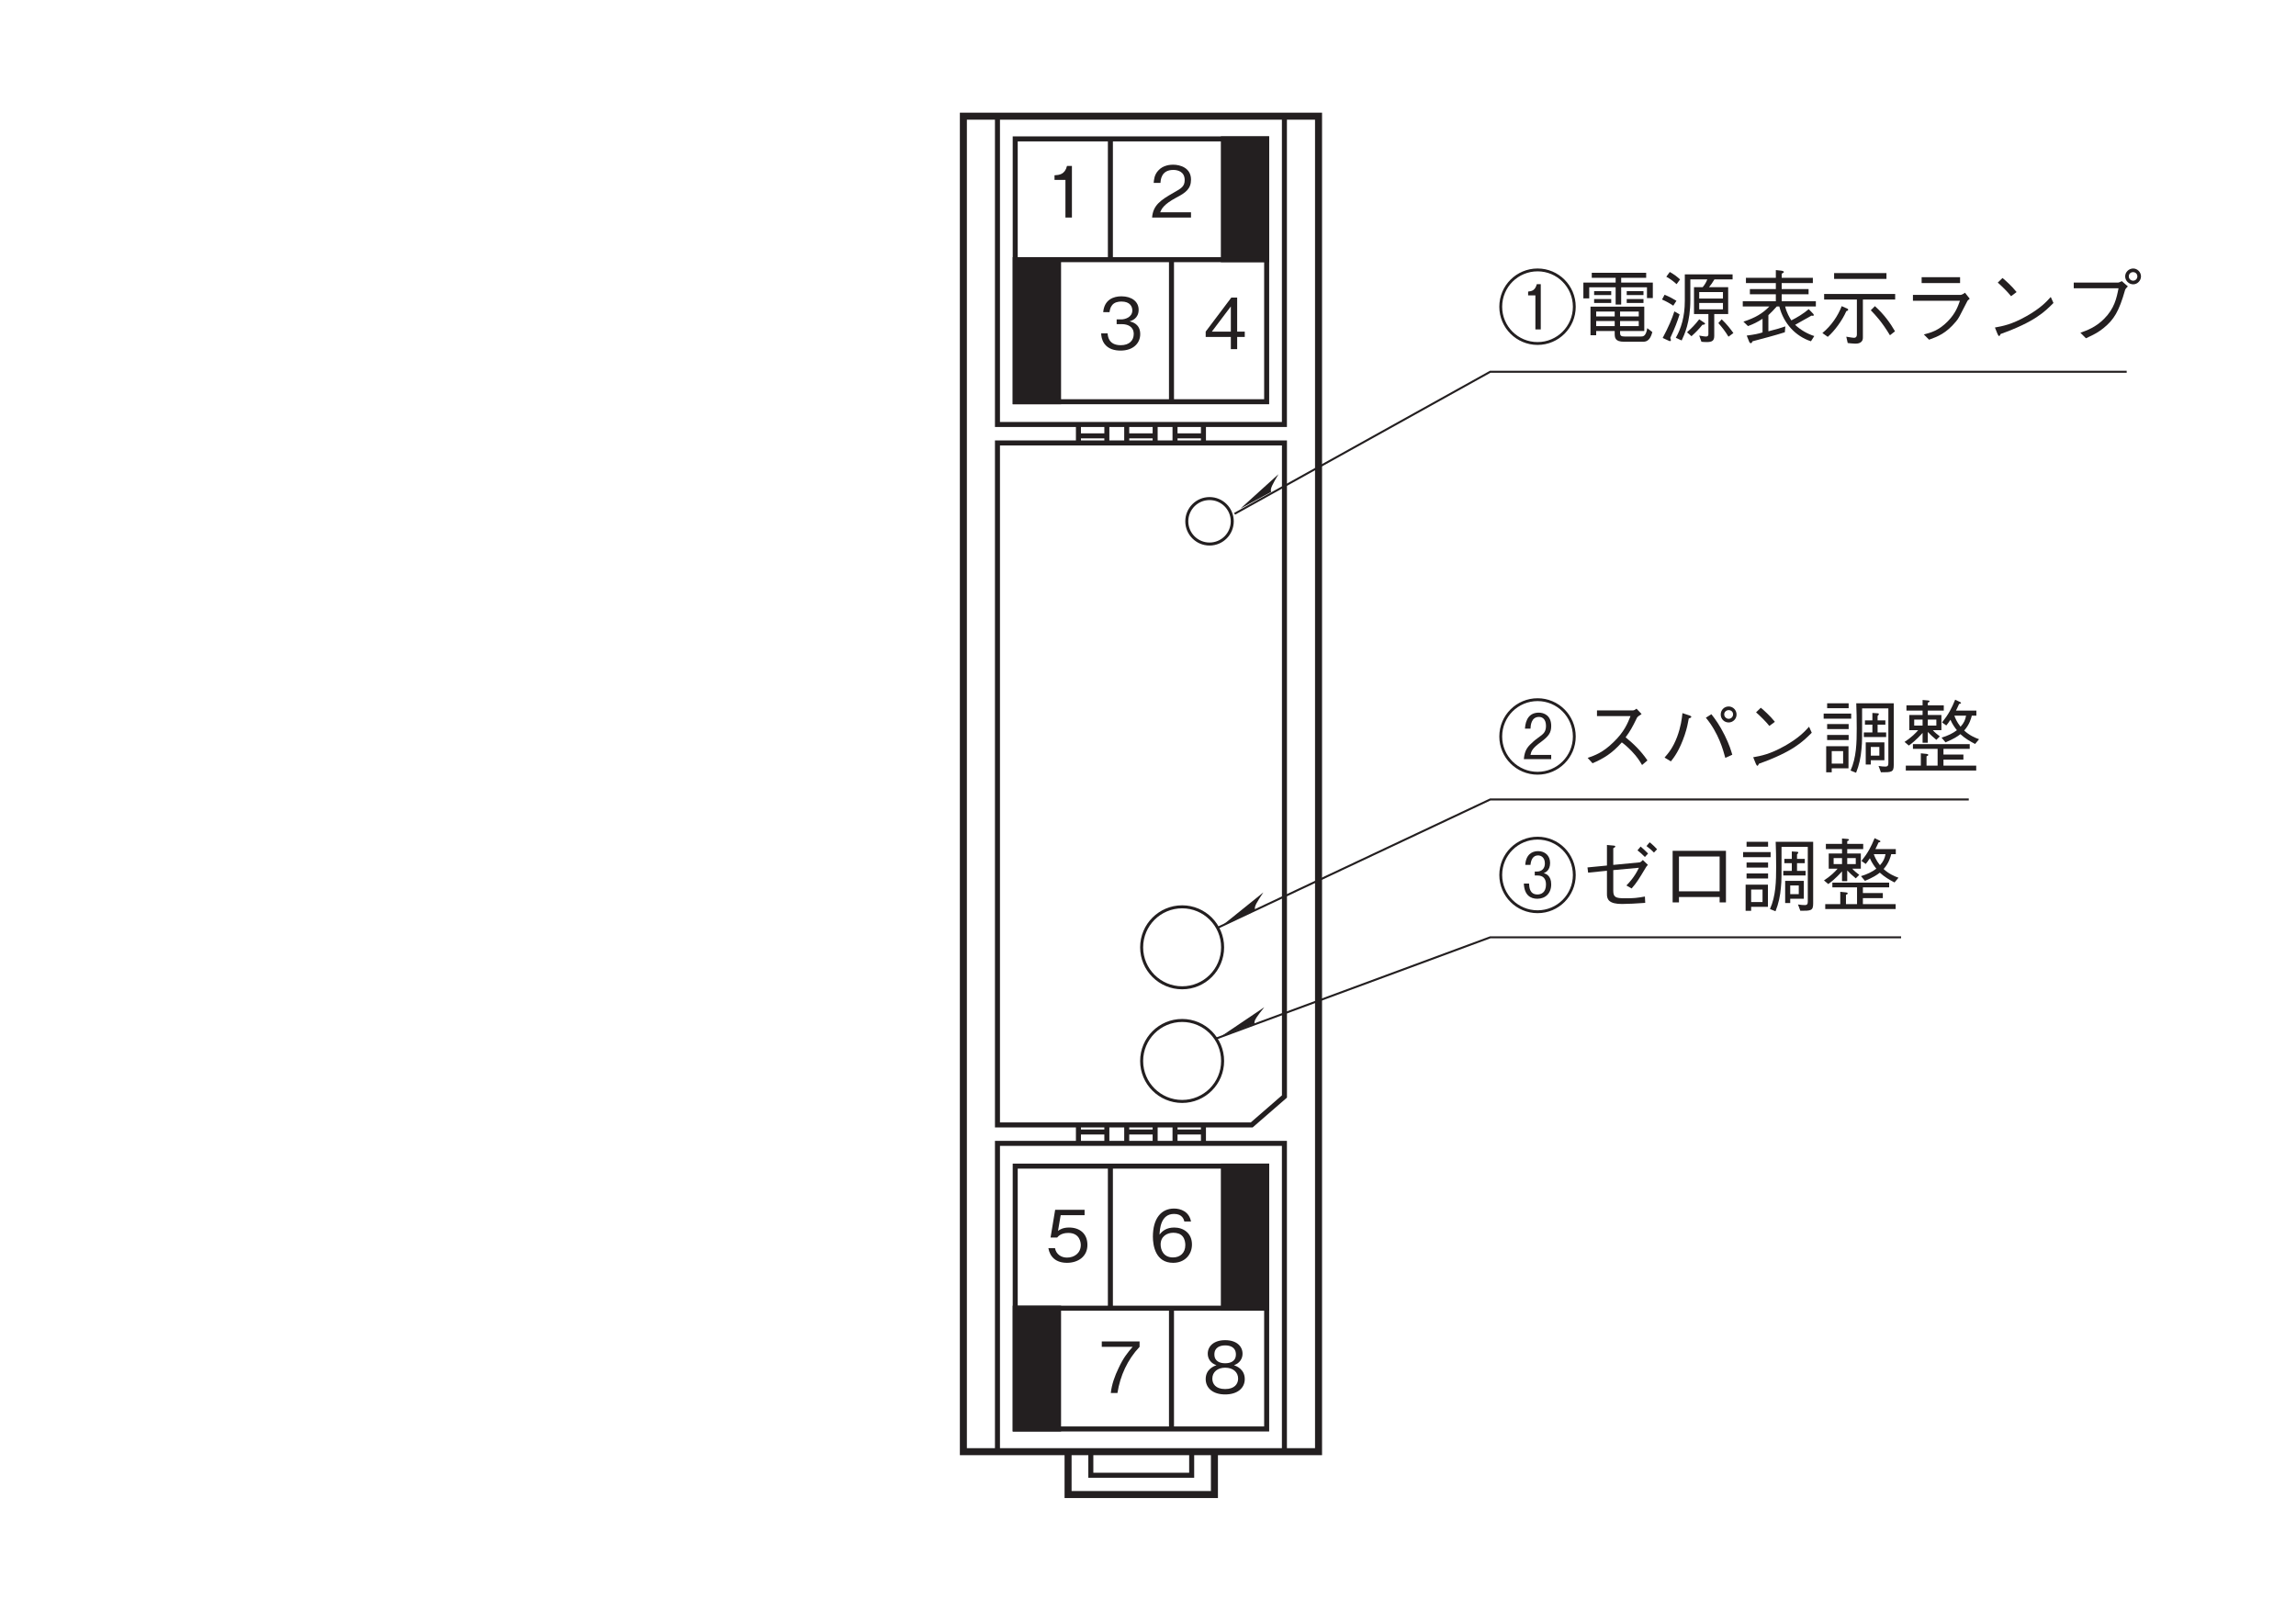 <?xml version="1.0" encoding="UTF-8"?>
<svg xmlns="http://www.w3.org/2000/svg" xmlns:xlink="http://www.w3.org/1999/xlink" width="226.77pt" height="160.15pt" viewBox="0 0 226.77 160.15" version="1.2">
<defs>
<g>
<symbol overflow="visible" id="glyph0-0">
<path style="stroke:none;" d="M 0.797 0.953 L 7.156 0.953 L 7.156 -7 L 0.797 -7 Z M 3.984 -3.344 L 1.453 -6.594 L 6.5 -6.594 Z M 4.234 -3.016 L 6.766 -6.281 L 6.766 0.234 Z M 1.453 0.562 L 3.984 -2.703 L 6.5 0.562 Z M 1.188 -6.281 L 3.719 -3.016 L 1.188 0.234 Z M 1.188 -6.281 "/>
</symbol>
<symbol overflow="visible" id="glyph0-1">
<path style="stroke:none;" d="M 7.75 -3.016 C 7.75 -5.125 6.047 -6.797 3.984 -6.797 C 1.906 -6.797 0.203 -5.125 0.203 -3.016 C 0.203 -0.938 1.891 0.75 3.984 0.75 C 6.062 0.75 7.75 -0.938 7.75 -3.016 Z M 7.469 -3.016 C 7.469 -1.094 5.906 0.469 3.984 0.469 C 2.047 0.469 0.484 -1.094 0.484 -3.016 C 0.484 -4.969 2.062 -6.516 3.984 -6.516 C 5.891 -6.516 7.469 -4.969 7.469 -3.016 Z M 5.328 -0.781 L 5.328 -1.203 L 3.281 -1.203 C 3.359 -1.562 3.438 -1.844 4.344 -2.5 C 5.078 -3.047 5.328 -3.391 5.328 -4.062 C 5.328 -5.125 4.578 -5.375 4.109 -5.375 C 3.203 -5.375 2.797 -4.75 2.734 -3.797 L 3.281 -3.797 C 3.297 -4.094 3.344 -4.953 4.125 -4.953 C 4.453 -4.953 4.812 -4.734 4.812 -4.062 C 4.812 -3.578 4.625 -3.359 4.406 -3.172 C 4.297 -3.078 3.719 -2.672 3.594 -2.547 C 3.031 -2.047 2.703 -1.719 2.625 -0.781 Z M 5.328 -0.781 "/>
</symbol>
<symbol overflow="visible" id="glyph0-2">
<path style="stroke:none;" d="M 5.797 -5.766 C 5.703 -5.688 5.562 -5.594 5.422 -5.594 L 1.891 -5.594 L 1.891 -5.031 L 5.203 -5.031 C 4.922 -4.328 4.578 -3.469 3.516 -2.453 C 2.469 -1.422 1.656 -1.141 0.969 -0.906 L 1.453 -0.375 C 2.531 -0.844 3.359 -1.328 4.344 -2.438 C 4.562 -2.281 4.875 -2.031 5.328 -1.562 C 5.891 -0.969 6.109 -0.594 6.344 -0.203 L 6.875 -0.656 C 6.219 -1.625 5.469 -2.328 4.719 -2.938 C 5.156 -3.531 5.375 -3.906 5.844 -4.875 C 5.938 -5 5.953 -5.016 6.297 -5.234 Z M 5.797 -5.766 "/>
</symbol>
<symbol overflow="visible" id="glyph0-3">
<path style="stroke:none;" d="M 6.938 -4.406 C 7.359 -4.406 7.719 -4.75 7.719 -5.188 C 7.719 -5.625 7.375 -5.984 6.938 -5.984 C 6.5 -5.984 6.156 -5.641 6.156 -5.188 C 6.156 -4.734 6.516 -4.406 6.938 -4.406 Z M 6.938 -4.766 C 6.719 -4.766 6.5 -4.953 6.5 -5.203 C 6.5 -5.438 6.703 -5.625 6.938 -5.625 C 7.188 -5.625 7.375 -5.453 7.375 -5.203 C 7.375 -4.953 7.172 -4.766 6.938 -4.766 Z M 1.234 -0.562 C 1.547 -0.953 2.078 -1.641 2.594 -3.156 C 2.828 -3.844 2.922 -4.359 3 -4.797 C 3.156 -4.844 3.25 -4.891 3.25 -4.969 C 3.25 -5.016 3.188 -5.047 3.078 -5.094 L 2.375 -5.328 C 2.312 -4.734 2.219 -3.984 1.844 -2.969 C 1.422 -1.875 1 -1.391 0.609 -0.938 Z M 4.688 -4.875 C 5.953 -3.344 6.391 -1.703 6.609 -0.906 L 7.297 -1.219 C 7.172 -1.641 7.016 -2.188 6.547 -3.141 C 6.031 -4.172 5.625 -4.719 5.234 -5.219 Z M 4.688 -4.875 "/>
</symbol>
<symbol overflow="visible" id="glyph0-4">
<path style="stroke:none;" d="M 3.547 -4.469 C 3.078 -5.062 2.406 -5.656 2.156 -5.859 L 1.688 -5.406 C 2.156 -4.984 2.609 -4.547 3 -4.062 Z M 6.922 -3.984 C 6.469 -3.484 5.906 -2.875 4.531 -2.094 C 3.062 -1.266 2.188 -1.109 1.406 -0.969 L 1.672 -0.312 C 1.719 -0.219 1.766 -0.125 1.828 -0.125 C 1.875 -0.125 1.969 -0.312 1.969 -0.328 C 5.328 -1.531 6.297 -2.5 7.188 -3.391 Z M 6.922 -3.984 "/>
</symbol>
<symbol overflow="visible" id="glyph0-5">
<path style="stroke:none;" d="M 7.328 -0.203 L 7.328 -6.297 L 3.625 -6.297 C 3.656 -5.469 3.672 -4.875 3.672 -3.828 C 3.672 -2.406 3.641 -0.938 3.062 0.344 L 3.609 0.562 C 3.906 -0.172 4.078 -0.969 4.141 -1.781 C 4.219 -2.5 4.203 -2.969 4.203 -5.797 L 6.797 -5.797 L 6.797 -0.406 C 6.797 -0.172 6.75 -0.047 6.5 -0.047 C 6.375 -0.047 6.062 -0.062 5.828 -0.109 L 6.062 0.516 C 7.109 0.516 7.328 0.516 7.328 -0.203 Z M 2.875 -5.812 L 2.875 -6.297 L 0.75 -6.297 L 0.75 -5.812 Z M 6.406 -0.672 L 6.406 -2.438 L 4.562 -2.438 L 4.562 -0.25 L 5.062 -0.25 L 5.062 -0.672 Z M 5.906 -1.125 L 5.062 -1.125 L 5.062 -1.984 L 5.906 -1.984 Z M 2.859 0.125 L 2.859 -2.062 L 0.656 -2.062 L 0.656 0.516 L 1.203 0.516 L 1.203 0.125 Z M 2.328 -0.344 L 1.203 -0.344 L 1.203 -1.578 L 2.328 -1.578 Z M 6.578 -2.969 L 6.578 -3.422 L 5.734 -3.422 L 5.734 -4.188 L 6.5 -4.188 L 6.5 -4.609 L 5.734 -4.609 L 5.734 -5.047 C 5.844 -5.172 5.859 -5.188 5.859 -5.234 C 5.859 -5.266 5.828 -5.312 5.719 -5.312 L 5.219 -5.344 L 5.219 -4.609 L 4.484 -4.609 L 4.484 -4.188 L 5.219 -4.188 L 5.219 -3.422 L 4.375 -3.422 L 4.375 -2.969 Z M 3.125 -4.781 L 3.125 -5.281 L 0.406 -5.281 L 0.406 -4.781 Z M 2.875 -3.75 L 2.875 -4.25 L 0.75 -4.25 L 0.75 -3.75 Z M 2.875 -2.672 L 2.875 -3.172 L 0.75 -3.172 L 0.75 -2.672 Z M 2.875 -2.672 "/>
</symbol>
<symbol overflow="visible" id="glyph0-6">
<path style="stroke:none;" d="M 0.859 -2.125 C 1.547 -2.609 2.109 -3.25 2.219 -3.375 L 2.219 -2.406 L 2.734 -2.406 L 2.734 -3.469 C 2.984 -3.203 3.203 -3 3.578 -2.688 L 3.922 -3.031 C 3.672 -3.219 3.422 -3.422 3.234 -3.641 L 4.078 -3.641 L 4.078 -5.141 L 2.734 -5.141 L 2.734 -5.578 L 4.312 -5.578 L 4.312 -6.094 L 2.734 -6.094 L 2.734 -6.359 C 2.844 -6.406 2.906 -6.438 2.906 -6.5 C 2.906 -6.547 2.875 -6.562 2.766 -6.578 L 2.219 -6.625 L 2.219 -6.094 L 0.625 -6.094 L 0.625 -5.578 L 2.219 -5.578 L 2.219 -5.141 L 0.906 -5.141 L 0.906 -3.641 L 1.781 -3.641 C 1.562 -3.375 1.094 -2.906 0.438 -2.484 Z M 2.219 -4.094 L 1.391 -4.094 L 1.391 -4.688 L 2.219 -4.688 Z M 3.578 -4.094 L 2.734 -4.094 L 2.734 -4.688 L 3.578 -4.688 Z M 2.047 -0.141 L 0.562 -0.141 L 0.562 0.344 L 7.516 0.344 L 7.516 -0.141 L 4.281 -0.141 L 4.281 -0.734 L 6.25 -0.734 L 6.25 -1.234 L 4.281 -1.234 L 4.281 -1.797 L 6.875 -1.797 L 6.875 -2.266 L 1.266 -2.266 L 1.266 -1.797 L 3.703 -1.797 L 3.703 -0.141 L 2.609 -0.141 L 2.609 -1.062 C 2.719 -1.109 2.781 -1.141 2.781 -1.203 C 2.781 -1.266 2.703 -1.281 2.641 -1.297 L 2.047 -1.359 Z M 5.516 -5.578 C 5.625 -5.781 5.688 -5.938 5.828 -6.234 C 5.891 -6.234 6.016 -6.266 6.016 -6.344 C 6.016 -6.375 5.953 -6.406 5.922 -6.422 L 5.438 -6.656 C 5.094 -5.812 4.781 -5.203 4.141 -4.406 L 4.562 -4.109 C 4.672 -4.25 4.797 -4.391 4.969 -4.672 C 5.172 -4.203 5.453 -3.828 5.609 -3.641 C 5.203 -3.328 4.672 -3.078 4.094 -2.906 L 4.484 -2.438 C 5.328 -2.797 5.656 -3.016 5.953 -3.25 C 6.391 -2.844 6.891 -2.547 7.406 -2.281 L 7.797 -2.75 C 7.391 -2.891 6.828 -3.141 6.328 -3.609 C 6.859 -4.203 7.016 -4.812 7.078 -5.078 L 7.531 -5.078 L 7.531 -5.578 Z M 6.516 -5.078 C 6.438 -4.656 6.297 -4.344 5.969 -3.984 C 5.578 -4.469 5.422 -4.891 5.359 -5.078 Z M 6.516 -5.078 "/>
</symbol>
<symbol overflow="visible" id="glyph0-7">
<path style="stroke:none;" d="M 7.75 -3.016 C 7.75 -5.125 6.047 -6.797 3.984 -6.797 C 1.906 -6.797 0.203 -5.125 0.203 -3.016 C 0.203 -0.938 1.891 0.75 3.984 0.75 C 6.062 0.75 7.75 -0.938 7.75 -3.016 Z M 7.469 -3.016 C 7.469 -1.094 5.906 0.469 3.984 0.469 C 2.047 0.469 0.484 -1.094 0.484 -3.016 C 0.484 -4.969 2.062 -6.516 3.984 -6.516 C 5.891 -6.516 7.469 -4.969 7.469 -3.016 Z M 4.297 -0.781 L 4.297 -5.25 L 3.906 -5.25 C 3.734 -4.609 3.406 -4.562 3.047 -4.516 L 3.047 -4.141 L 3.766 -4.141 L 3.766 -0.781 Z M 4.297 -0.781 "/>
</symbol>
<symbol overflow="visible" id="glyph0-8">
<path style="stroke:none;" d="M 6.562 -0.625 L 6.562 -3.031 L 1.25 -3.031 L 1.25 -0.203 L 1.812 -0.203 L 1.812 -0.625 L 3.641 -0.625 L 3.641 -0.422 C 3.641 0.016 3.641 0.438 4.578 0.438 L 6.375 0.438 C 6.672 0.438 7.109 0.438 7.359 -0.516 L 6.859 -0.906 C 6.719 -0.078 6.453 -0.078 6.188 -0.078 L 4.656 -0.078 C 4.266 -0.078 4.172 -0.156 4.172 -0.453 L 4.172 -0.625 Z M 1.812 -2.062 L 1.812 -2.547 L 3.641 -2.547 L 3.641 -2.062 Z M 6.016 -2.062 L 4.172 -2.062 L 4.172 -2.547 L 6.016 -2.547 Z M 1.812 -1.109 L 1.812 -1.609 L 3.641 -1.609 L 3.641 -1.109 Z M 4.172 -1.109 L 4.172 -1.609 L 6.016 -1.609 L 6.016 -1.109 Z M 3.734 -3.234 L 4.281 -3.234 L 4.281 -4.938 L 6.828 -4.938 L 6.828 -3.875 L 7.406 -3.875 L 7.406 -5.406 L 4.281 -5.406 L 4.281 -5.875 L 6.75 -5.875 L 6.75 -6.375 L 1.375 -6.375 L 1.375 -5.875 L 3.734 -5.875 L 3.734 -5.406 L 0.547 -5.406 L 0.547 -3.844 L 1.125 -3.844 L 1.125 -4.938 L 3.734 -4.938 Z M 3.297 -4.172 L 3.297 -4.562 L 1.609 -4.562 L 1.609 -4.172 Z M 3.297 -3.391 L 3.297 -3.781 L 1.609 -3.781 L 1.609 -3.391 Z M 6.484 -4.172 L 6.484 -4.562 L 4.828 -4.562 L 4.828 -4.172 Z M 6.484 -3.391 L 6.484 -3.781 L 4.828 -3.781 L 4.828 -3.391 Z M 6.484 -3.391 "/>
</symbol>
<symbol overflow="visible" id="glyph0-9">
<path style="stroke:none;" d="M 7.328 -5.719 L 7.328 -6.219 L 2.609 -6.219 L 2.609 -3.609 C 2.609 -2.016 2.234 -0.859 1.719 0.047 L 2.297 0.312 C 2.562 -0.25 3.156 -1.5 3.156 -3.703 L 3.156 -5.719 L 4.828 -5.719 C 4.719 -5.438 4.594 -5.219 4.375 -4.953 L 3.516 -4.953 L 3.516 -2.297 L 4.938 -2.297 L 4.938 -0.312 C 4.938 -0.156 4.875 -0.078 4.688 -0.078 C 4.562 -0.078 4.484 -0.094 4.031 -0.172 L 4.25 0.438 C 4.375 0.453 4.547 0.469 4.766 0.469 C 5.297 0.469 5.516 0.344 5.516 -0.141 L 5.516 -2.297 L 6.891 -2.297 L 6.891 -4.953 L 5 -4.953 C 5.188 -5.188 5.344 -5.391 5.531 -5.719 Z M 6.375 -3.828 L 4.031 -3.828 L 4.031 -4.469 L 6.375 -4.469 Z M 6.375 -2.766 L 4.031 -2.766 L 4.031 -3.391 L 6.375 -3.391 Z M 2.141 -5.719 C 1.828 -6 1.547 -6.219 1.125 -6.453 L 0.781 -5.984 C 1.172 -5.766 1.453 -5.562 1.797 -5.25 Z M 7.406 -0.422 C 7.094 -0.859 6.781 -1.266 6.25 -1.781 L 5.922 -1.406 C 6.297 -0.984 6.609 -0.578 6.922 -0.062 Z M 1.781 -3.609 C 1.422 -3.828 1.078 -4.016 0.609 -4.203 L 0.359 -3.734 C 0.781 -3.547 1.094 -3.375 1.469 -3.125 Z M 4.609 -1.359 C 4.609 -1.391 4.562 -1.422 4.516 -1.453 L 4.031 -1.781 C 3.625 -1.25 3.266 -0.891 2.828 -0.5 L 3.266 -0.109 C 3.719 -0.516 4 -0.812 4.344 -1.234 C 4.5 -1.25 4.609 -1.266 4.609 -1.359 Z M 2.094 -2.266 L 1.578 -2.562 C 1.344 -1.844 1.016 -1.047 0.422 0.062 L 1 0.328 C 1.047 0.359 1.109 0.375 1.156 0.375 C 1.188 0.375 1.234 0.359 1.234 0.281 C 1.234 0.219 1.203 0.141 1.172 0.062 C 1.625 -0.906 1.859 -1.531 2.094 -2.266 Z M 2.094 -2.266 "/>
</symbol>
<symbol overflow="visible" id="glyph0-10">
<path style="stroke:none;" d="M 2.328 -0.484 C 1.938 -0.359 1.594 -0.281 0.766 -0.172 L 1.016 0.453 C 1.047 0.516 1.094 0.578 1.172 0.578 C 1.25 0.578 1.281 0.516 1.344 0.391 C 2.406 0.109 3.5 -0.172 4.531 -0.5 L 4.578 -1.078 C 4.125 -0.922 3.719 -0.797 2.906 -0.594 L 2.906 -2.188 C 3.25 -2.516 3.453 -2.734 3.734 -3.047 L 3.984 -3.047 C 4.406 -1.375 5.578 -0.109 7.109 0.391 L 7.438 -0.125 C 6.797 -0.328 6.109 -0.703 5.547 -1.234 C 5.734 -1.344 5.953 -1.469 6.406 -1.719 C 6.656 -1.859 6.953 -2.016 7.156 -2.141 C 7.234 -2.125 7.266 -2.125 7.297 -2.125 C 7.344 -2.125 7.391 -2.141 7.391 -2.203 C 7.391 -2.25 7.359 -2.281 7.328 -2.328 L 6.891 -2.781 C 6.328 -2.312 5.781 -1.984 5.172 -1.672 C 5 -1.938 4.703 -2.438 4.562 -3.047 L 7.594 -3.047 L 7.594 -3.562 L 4.219 -3.562 L 4.219 -4.25 L 6.875 -4.25 L 6.875 -4.766 L 4.219 -4.766 L 4.219 -5.359 L 7.297 -5.359 L 7.297 -5.875 L 4.219 -5.875 L 4.219 -6.281 C 4.297 -6.328 4.438 -6.391 4.438 -6.453 C 4.438 -6.516 4.312 -6.562 4.219 -6.578 L 3.641 -6.641 L 3.641 -5.875 L 0.688 -5.875 L 0.688 -5.359 L 3.641 -5.359 L 3.641 -4.766 L 1.078 -4.766 L 1.078 -4.25 L 3.641 -4.25 L 3.641 -3.562 L 0.375 -3.562 L 0.375 -3.047 L 3 -3.047 C 2.359 -2.375 1.609 -1.922 0.438 -1.547 L 0.891 -1.109 C 1.438 -1.312 1.812 -1.5 2.328 -1.828 Z M 2.328 -0.484 "/>
</symbol>
<symbol overflow="visible" id="glyph0-11">
<path style="stroke:none;" d="M 6.609 -5.766 L 6.609 -6.344 L 1.438 -6.344 L 1.438 -5.766 Z M 4.281 -3.734 L 7.469 -3.734 L 7.469 -4.281 L 0.453 -4.281 L 0.453 -3.734 L 3.688 -3.734 L 3.688 -0.281 C 3.688 -0.109 3.625 0.047 3.391 0.047 C 3.312 0.047 3.109 0.016 2.641 -0.062 L 2.781 0.562 C 2.922 0.578 3.266 0.625 3.531 0.625 C 3.688 0.625 4.281 0.625 4.281 0.031 Z M 5.062 -2.672 C 5.547 -2.172 6.141 -1.547 6.953 -0.203 L 7.453 -0.594 C 7.016 -1.359 6.391 -2.25 5.469 -3.078 Z M 0.812 -0.047 C 1.484 -0.625 2.266 -1.703 2.641 -2.578 C 2.734 -2.609 2.828 -2.641 2.828 -2.734 C 2.828 -2.781 2.797 -2.812 2.75 -2.828 L 2.188 -3.078 C 1.812 -2.109 1.172 -1.156 0.281 -0.422 Z M 0.812 -0.047 "/>
</symbol>
<symbol overflow="visible" id="glyph0-12">
<path style="stroke:none;" d="M 5.922 -5.938 L 2.125 -5.938 L 2.125 -5.359 L 5.922 -5.359 Z M 5.906 -3.609 C 5.719 -3.078 5.484 -2.375 4.703 -1.578 C 3.797 -0.656 3.047 -0.469 2.344 -0.281 L 2.859 0.234 C 3.719 -0.078 4.531 -0.375 5.531 -1.578 C 5.781 -1.875 5.859 -2.047 6.609 -3.516 C 6.656 -3.625 6.688 -3.656 6.875 -3.812 L 6.406 -4.406 C 6.25 -4.266 6.031 -4.188 5.969 -4.188 L 1.266 -4.188 L 1.266 -3.609 Z M 5.906 -3.609 "/>
</symbol>
<symbol overflow="visible" id="glyph0-13">
<path style="stroke:none;" d="M 5.656 -4.844 C 5.469 -3.875 5.25 -2.844 4.234 -1.828 C 3.391 -0.984 2.547 -0.688 1.891 -0.453 L 2.438 0.094 C 3.328 -0.312 3.703 -0.531 4.188 -0.922 C 5.203 -1.75 5.703 -2.547 6.312 -4.703 C 6.359 -4.812 6.391 -4.828 6.578 -5.031 L 5.984 -5.547 C 5.828 -5.469 5.688 -5.406 5.625 -5.406 L 1.234 -5.406 L 1.234 -4.844 Z M 7.109 -5.234 C 7.531 -5.234 7.875 -5.609 7.875 -6.016 C 7.875 -6.438 7.516 -6.797 7.109 -6.797 C 6.688 -6.797 6.312 -6.453 6.312 -6.016 C 6.312 -5.594 6.672 -5.234 7.109 -5.234 Z M 7.109 -5.594 C 6.844 -5.594 6.672 -5.797 6.672 -6.016 C 6.672 -6.281 6.875 -6.438 7.094 -6.438 C 7.328 -6.438 7.516 -6.266 7.516 -6.016 C 7.516 -5.781 7.328 -5.594 7.109 -5.594 Z M 7.109 -5.594 "/>
</symbol>
<symbol overflow="visible" id="glyph0-14">
<path style="stroke:none;" d="M 7.75 -3.016 C 7.75 -5.125 6.047 -6.797 3.984 -6.797 C 1.906 -6.797 0.203 -5.125 0.203 -3.016 C 0.203 -0.938 1.891 0.75 3.984 0.75 C 6.062 0.75 7.75 -0.938 7.75 -3.016 Z M 7.469 -3.016 C 7.469 -1.094 5.906 0.469 3.984 0.469 C 2.047 0.469 0.484 -1.094 0.484 -3.016 C 0.484 -4.969 2.062 -6.516 3.984 -6.516 C 5.891 -6.516 7.469 -4.969 7.469 -3.016 Z M 5.328 -2.094 C 5.328 -2.969 4.797 -3.141 4.594 -3.203 C 4.75 -3.266 5.219 -3.453 5.219 -4.219 C 5.219 -4.922 4.719 -5.375 4.031 -5.375 C 3.422 -5.375 2.828 -5.031 2.766 -4.016 L 3.281 -4.016 C 3.328 -4.5 3.516 -4.953 4.031 -4.953 C 4.312 -4.953 4.703 -4.766 4.703 -4.156 C 4.703 -3.672 4.406 -3.359 3.922 -3.359 L 3.703 -3.359 L 3.703 -2.969 L 3.984 -2.969 C 4.531 -2.969 4.812 -2.656 4.812 -2.078 C 4.812 -1.266 4.312 -1.094 3.969 -1.094 C 3.188 -1.094 3.156 -1.828 3.141 -2.172 L 2.625 -2.172 C 2.672 -1.031 3.281 -0.672 3.953 -0.672 C 4.766 -0.672 5.328 -1.219 5.328 -2.094 Z M 5.328 -2.094 "/>
</symbol>
<symbol overflow="visible" id="glyph0-15">
<path style="stroke:none;" d="M 3.5 -4.016 L 3.5 -5.656 C 3.688 -5.781 3.703 -5.781 3.703 -5.828 C 3.703 -5.906 3.578 -5.922 3.547 -5.922 L 2.875 -5.984 L 2.875 -3.953 L 0.953 -3.766 L 1.016 -3.25 L 2.875 -3.438 L 2.875 -1.109 C 2.875 -0.594 3.094 -0.156 4.359 -0.156 C 4.906 -0.156 5.844 -0.203 6.656 -0.266 L 6.625 -0.891 C 5.812 -0.75 5.578 -0.719 4.656 -0.719 C 3.75 -0.719 3.5 -0.812 3.5 -1.469 L 3.5 -3.5 L 6.031 -3.734 C 5.625 -2.844 5.031 -2.219 4.797 -1.984 L 5.312 -1.688 C 5.797 -2.219 6.156 -2.828 6.531 -3.453 C 6.75 -3.828 6.781 -3.875 6.922 -4.016 L 6.422 -4.5 C 6.391 -4.469 6.203 -4.266 6.109 -4.266 Z M 5.891 -5.453 C 6.094 -5.297 6.422 -5.016 6.625 -4.797 L 6.938 -5.141 C 6.719 -5.375 6.391 -5.656 6.203 -5.828 Z M 6.781 -5.875 C 7 -5.719 7.312 -5.453 7.516 -5.234 L 7.828 -5.562 C 7.688 -5.719 7.391 -6.016 7.094 -6.25 Z M 6.781 -5.875 "/>
</symbol>
<symbol overflow="visible" id="glyph0-16">
<path style="stroke:none;" d="M 6.047 -0.844 L 6.047 -0.312 L 6.672 -0.312 L 6.672 -5.406 L 1.406 -5.406 L 1.406 -0.312 L 2.031 -0.312 L 2.031 -0.844 Z M 6.047 -1.406 L 2.031 -1.406 L 2.031 -4.844 L 6.047 -4.844 Z M 6.047 -1.406 "/>
</symbol>
<symbol overflow="visible" id="glyph1-0">
<path style="stroke:none;" d="M 0.703 0.844 L 6.266 0.844 L 6.266 -6.125 L 0.703 -6.125 Z M 3.484 -2.938 L 1.266 -5.781 L 5.703 -5.781 Z M 3.703 -2.641 L 5.922 -5.5 L 5.922 0.203 Z M 1.266 0.484 L 3.484 -2.359 L 5.703 0.484 Z M 1.047 -5.5 L 3.266 -2.641 L 1.047 0.203 Z M 1.047 -5.5 "/>
</symbol>
<symbol overflow="visible" id="glyph1-1">
<path style="stroke:none;" d="M 2.594 0 L 2.594 -5.094 L 2.109 -5.094 C 1.891 -4.234 1.328 -4.203 0.875 -4.172 L 0.875 -3.719 L 1.953 -3.719 L 1.953 0 Z M 2.594 0 "/>
</symbol>
<symbol overflow="visible" id="glyph1-2">
<path style="stroke:none;" d="M 4.031 0 L 4.031 -0.516 L 0.984 -0.516 C 1.125 -0.844 1.297 -1.281 2.578 -1.969 C 3.516 -2.453 4.031 -2.844 4.031 -3.75 C 4.031 -4.891 2.984 -5.219 2.266 -5.219 C 2.016 -5.219 1.281 -5.188 0.797 -4.641 C 0.391 -4.203 0.375 -3.719 0.344 -3.422 L 1.016 -3.422 C 1.031 -3.688 1.078 -4.703 2.281 -4.703 C 2.75 -4.703 3.406 -4.516 3.406 -3.703 C 3.406 -3.062 3.062 -2.875 2.312 -2.453 C 1.031 -1.719 0.281 -1.219 0.188 0 Z M 4.031 0 "/>
</symbol>
<symbol overflow="visible" id="glyph1-3">
<path style="stroke:none;" d="M 4.125 -1.484 C 4.125 -2.484 3.359 -2.672 3.078 -2.75 C 3.297 -2.812 3.969 -3.031 3.969 -3.891 C 3.969 -4.688 3.297 -5.219 2.266 -5.219 C 1.484 -5.219 0.578 -4.891 0.469 -3.656 L 1.094 -3.656 C 1.125 -3.859 1.156 -4.109 1.359 -4.359 C 1.578 -4.625 1.938 -4.703 2.266 -4.703 C 3.109 -4.703 3.344 -4.219 3.344 -3.828 C 3.344 -3.156 2.641 -2.938 2.25 -2.938 L 1.797 -2.938 L 1.797 -2.469 L 2.328 -2.469 C 2.875 -2.469 3.484 -2.234 3.484 -1.5 C 3.484 -0.875 3.062 -0.391 2.203 -0.391 C 0.984 -0.391 0.922 -1.297 0.906 -1.562 L 0.266 -1.562 C 0.281 -1.297 0.312 -0.938 0.578 -0.547 C 0.969 0 1.609 0.141 2.188 0.141 C 3.422 0.141 4.125 -0.578 4.125 -1.484 Z M 4.125 -1.484 "/>
</symbol>
<symbol overflow="visible" id="glyph1-4">
<path style="stroke:none;" d="M 4.125 -1.203 L 4.125 -1.734 L 3.375 -1.734 L 3.375 -5.094 L 2.797 -5.094 L 0.266 -1.734 L 0.266 -1.203 L 2.75 -1.203 L 2.75 0 L 3.375 0 L 3.375 -1.203 Z M 2.75 -1.734 L 0.875 -1.734 L 2.75 -4.219 Z M 2.75 -1.734 "/>
</symbol>
<symbol overflow="visible" id="glyph1-5">
<path style="stroke:none;" d="M 4.125 -1.625 C 4.125 -2.75 3.359 -3.344 2.312 -3.344 C 1.703 -3.344 1.406 -3.141 1.219 -3.016 L 1.484 -4.562 L 3.844 -4.562 L 3.844 -5.094 L 0.938 -5.094 L 0.484 -2.359 L 1.141 -2.359 C 1.422 -2.734 1.922 -2.812 2.234 -2.812 C 3.375 -2.812 3.469 -1.859 3.469 -1.625 C 3.469 -0.812 2.828 -0.375 2.109 -0.375 C 1.531 -0.375 1.031 -0.703 0.922 -1.312 L 0.266 -1.312 C 0.422 -0.438 1.016 0.141 2.109 0.141 C 3.188 0.141 4.125 -0.469 4.125 -1.625 Z M 4.125 -1.625 "/>
</symbol>
<symbol overflow="visible" id="glyph1-6">
<path style="stroke:none;" d="M 4.125 -1.672 C 4.125 -2.781 3.297 -3.344 2.375 -3.344 C 1.609 -3.344 1.188 -3 0.922 -2.641 C 0.953 -3.156 1.016 -4.688 2.359 -4.688 C 3.188 -4.688 3.328 -4.125 3.375 -3.938 L 4.031 -3.938 C 3.844 -4.922 3.016 -5.219 2.359 -5.219 C 1.094 -5.219 0.266 -4.25 0.266 -2.438 C 0.266 -1.547 0.531 0.141 2.266 0.141 C 3.406 0.141 4.125 -0.656 4.125 -1.672 Z M 3.469 -1.609 C 3.469 -0.844 2.969 -0.391 2.25 -0.391 C 1.297 -0.391 1.031 -1.156 1.031 -1.672 C 1.031 -2.453 1.641 -2.828 2.281 -2.828 C 2.641 -2.828 3 -2.734 3.219 -2.453 C 3.422 -2.188 3.469 -1.844 3.469 -1.609 Z M 3.469 -1.609 "/>
</symbol>
<symbol overflow="visible" id="glyph1-7">
<path style="stroke:none;" d="M 4.062 -4.562 L 4.062 -5.094 L 0.328 -5.094 L 0.328 -4.562 L 3.375 -4.562 C 2.891 -4 2.469 -3.5 1.984 -2.453 C 1.609 -1.672 1.312 -0.859 1.219 0 L 1.875 0 C 2.141 -1.703 2.875 -3.312 4.062 -4.562 Z M 4.062 -4.562 "/>
</symbol>
<symbol overflow="visible" id="glyph1-8">
<path style="stroke:none;" d="M 4.125 -1.375 C 4.125 -2.359 3.297 -2.656 3.062 -2.75 C 3.609 -2.922 3.906 -3.391 3.906 -3.875 C 3.906 -4.609 3.328 -5.219 2.188 -5.219 C 1.094 -5.219 0.469 -4.641 0.469 -3.875 C 0.469 -3.375 0.781 -2.922 1.328 -2.75 C 1.094 -2.656 0.266 -2.359 0.266 -1.375 C 0.266 -0.516 0.953 0.141 2.188 0.141 C 3.422 0.141 4.125 -0.5 4.125 -1.375 Z M 3.25 -3.812 C 3.25 -3.094 2.656 -2.938 2.188 -2.938 C 1.703 -2.938 1.125 -3.109 1.125 -3.812 C 1.125 -4.516 1.703 -4.703 2.188 -4.703 C 2.688 -4.703 3.25 -4.516 3.25 -3.812 Z M 3.469 -1.422 C 3.469 -0.906 3.125 -0.391 2.188 -0.391 C 1.25 -0.391 0.922 -0.906 0.922 -1.422 C 0.922 -2.078 1.453 -2.5 2.188 -2.5 C 2.984 -2.5 3.469 -2.047 3.469 -1.422 Z M 3.469 -1.422 "/>
</symbol>
</g>
</defs>
<g id="surface1">
<g style="fill:rgb(13.73%,12.16%,12.549%);fill-opacity:1;">
  <use xlink:href="#glyph0-1" x="147.881" y="75.756"/>
  <use xlink:href="#glyph0-2" x="155.839" y="75.756"/>
  <use xlink:href="#glyph0-3" x="163.796" y="75.756"/>
  <use xlink:href="#glyph0-4" x="171.754" y="75.756"/>
  <use xlink:href="#glyph0-5" x="179.712" y="75.756"/>
  <use xlink:href="#glyph0-6" x="187.67" y="75.756"/>
</g>
<path style=" stroke:none;fill-rule:nonzero;fill:rgb(13.73%,12.16%,12.549%);fill-opacity:1;" d="M 123.965 89.84 C 123.84 89.551 124.156 89.066 124.781 88.133 L 120.84 91.305 L 123.965 89.84 "/>
<path style="fill:none;stroke-width:2;stroke-linecap:butt;stroke-linejoin:miter;stroke:rgb(13.73%,12.16%,12.549%);stroke-opacity:1;stroke-miterlimit:4;" d="M 1209.944 683.607 L 1481.809 811.587 L 1959.252 811.587 " transform="matrix(0.099,0,0,-0.099,0.484,159.304)"/>
<g style="fill:rgb(13.73%,12.16%,12.549%);fill-opacity:1;">
  <use xlink:href="#glyph0-7" x="147.881" y="33.314"/>
  <use xlink:href="#glyph0-8" x="155.839" y="33.314"/>
  <use xlink:href="#glyph0-9" x="163.796" y="33.314"/>
  <use xlink:href="#glyph0-10" x="171.754" y="33.314"/>
  <use xlink:href="#glyph0-11" x="179.712" y="33.314"/>
  <use xlink:href="#glyph0-12" x="187.67" y="33.314"/>
  <use xlink:href="#glyph0-4" x="195.627" y="33.314"/>
  <use xlink:href="#glyph0-13" x="203.585" y="33.314"/>
</g>
<path style=" stroke:none;fill-rule:nonzero;fill:rgb(13.73%,12.16%,12.549%);fill-opacity:1;" d="M 125.551 48.582 C 125.41 48.301 125.699 47.801 126.27 46.832 L 122.516 50.227 L 125.551 48.582 "/>
<path style="fill:none;stroke-width:2;stroke-linecap:butt;stroke-linejoin:miter;stroke:rgb(13.73%,12.16%,12.549%);stroke-opacity:1;stroke-miterlimit:4;" d="M 1226.791 1096.569 L 1481.809 1238.254 L 2116.802 1238.254 " transform="matrix(0.099,0,0,-0.099,0.484,159.304)"/>
<g style="fill:rgb(13.73%,12.16%,12.549%);fill-opacity:1;">
  <use xlink:href="#glyph0-14" x="147.881" y="89.434"/>
  <use xlink:href="#glyph0-15" x="155.839" y="89.434"/>
  <use xlink:href="#glyph0-16" x="163.796" y="89.434"/>
  <use xlink:href="#glyph0-5" x="171.754" y="89.434"/>
  <use xlink:href="#glyph0-6" x="179.712" y="89.434"/>
</g>
<path style=" stroke:none;fill-rule:nonzero;fill:rgb(13.73%,12.16%,12.549%);fill-opacity:1;" d="M 123.914 101.102 C 123.812 100.805 124.172 100.352 124.871 99.473 L 120.676 102.301 L 123.914 101.102 "/>
<path style="fill:none;stroke-width:2;stroke-linecap:butt;stroke-linejoin:miter;stroke:rgb(13.73%,12.16%,12.549%);stroke-opacity:1;stroke-miterlimit:4;" d="M 1208.295 573.063 L 1481.809 674.065 L 1891.747 674.065 " transform="matrix(0.099,0,0,-0.099,0.484,159.304)"/>
<g style="fill:rgb(13.73%,12.16%,12.549%);fill-opacity:1;">
  <use xlink:href="#glyph1-1" x="103.277" y="21.484"/>
</g>
<g style="fill:rgb(13.73%,12.16%,12.549%);fill-opacity:1;">
  <use xlink:href="#glyph1-2" x="113.602" y="21.484"/>
</g>
<g style="fill:rgb(13.73%,12.16%,12.549%);fill-opacity:1;">
  <use xlink:href="#glyph1-3" x="108.492" y="34.483"/>
</g>
<g style="fill:rgb(13.73%,12.16%,12.549%);fill-opacity:1;">
  <use xlink:href="#glyph1-4" x="118.817" y="34.483"/>
</g>
<path style="fill:none;stroke-width:5;stroke-linecap:butt;stroke-linejoin:miter;stroke:rgb(13.73%,12.16%,12.549%);stroke-opacity:1;stroke-miterlimit:4;" d="M 1276.546 515.297 L 1243.913 486.944 L 990.229 486.944 L 990.229 1167.254 L 1276.546 1167.254 Z M 1276.546 515.297 " transform="matrix(0.099,0,0,-0.099,0.484,159.304)"/>
<path style="fill:none;stroke-width:5;stroke-linecap:butt;stroke-linejoin:miter;stroke:rgb(13.73%,12.16%,12.549%);stroke-opacity:1;stroke-miterlimit:4;" d="M 1147.544 1185.672 L 1147.544 1167.254 " transform="matrix(0.099,0,0,-0.099,0.484,159.304)"/>
<path style="fill:none;stroke-width:5;stroke-linecap:butt;stroke-linejoin:miter;stroke:rgb(13.73%,12.16%,12.549%);stroke-opacity:1;stroke-miterlimit:4;" d="M 1167.376 1185.672 L 1167.376 1167.254 " transform="matrix(0.099,0,0,-0.099,0.484,159.304)"/>
<path style="fill:none;stroke-width:5;stroke-linecap:butt;stroke-linejoin:miter;stroke:rgb(13.73%,12.16%,12.549%);stroke-opacity:1;stroke-miterlimit:4;" d="M 1195.728 1185.672 L 1195.728 1167.254 " transform="matrix(0.099,0,0,-0.099,0.484,159.304)"/>
<path style="fill:none;stroke-width:5;stroke-linecap:butt;stroke-linejoin:miter;stroke:rgb(13.73%,12.16%,12.549%);stroke-opacity:1;stroke-miterlimit:4;" d="M 1119.192 1185.672 L 1119.192 1167.254 " transform="matrix(0.099,0,0,-0.099,0.484,159.304)"/>
<path style="fill:none;stroke-width:5;stroke-linecap:butt;stroke-linejoin:miter;stroke:rgb(13.73%,12.16%,12.549%);stroke-opacity:1;stroke-miterlimit:4;" d="M 1099.36 1185.672 L 1099.36 1167.254 " transform="matrix(0.099,0,0,-0.099,0.484,159.304)"/>
<path style="fill:none;stroke-width:5;stroke-linecap:butt;stroke-linejoin:miter;stroke:rgb(13.73%,12.16%,12.549%);stroke-opacity:1;stroke-miterlimit:4;" d="M 1071.007 1185.672 L 1071.007 1167.254 " transform="matrix(0.099,0,0,-0.099,0.484,159.304)"/>
<path style="fill:none;stroke-width:5;stroke-linecap:butt;stroke-linejoin:miter;stroke:rgb(13.73%,12.16%,12.549%);stroke-opacity:1;stroke-miterlimit:4;" d="M 1071.007 1174.323 L 1099.36 1174.323 " transform="matrix(0.099,0,0,-0.099,0.484,159.304)"/>
<path style="fill:none;stroke-width:5;stroke-linecap:butt;stroke-linejoin:miter;stroke:rgb(13.73%,12.16%,12.549%);stroke-opacity:1;stroke-miterlimit:4;" d="M 1119.192 1174.323 L 1147.544 1174.323 " transform="matrix(0.099,0,0,-0.099,0.484,159.304)"/>
<path style="fill:none;stroke-width:5;stroke-linecap:butt;stroke-linejoin:miter;stroke:rgb(13.73%,12.16%,12.549%);stroke-opacity:1;stroke-miterlimit:4;" d="M 1167.376 1174.323 L 1195.728 1174.323 " transform="matrix(0.099,0,0,-0.099,0.484,159.304)"/>
<path style="fill:none;stroke-width:5;stroke-linecap:butt;stroke-linejoin:miter;stroke:rgb(13.73%,12.16%,12.549%);stroke-opacity:1;stroke-miterlimit:4;" d="M 1147.544 468.526 L 1147.544 486.944 " transform="matrix(0.099,0,0,-0.099,0.484,159.304)"/>
<path style="fill:none;stroke-width:5;stroke-linecap:butt;stroke-linejoin:miter;stroke:rgb(13.73%,12.16%,12.549%);stroke-opacity:1;stroke-miterlimit:4;" d="M 1167.376 468.526 L 1167.376 486.944 " transform="matrix(0.099,0,0,-0.099,0.484,159.304)"/>
<path style="fill:none;stroke-width:5;stroke-linecap:butt;stroke-linejoin:miter;stroke:rgb(13.73%,12.16%,12.549%);stroke-opacity:1;stroke-miterlimit:4;" d="M 1195.728 468.526 L 1195.728 486.944 " transform="matrix(0.099,0,0,-0.099,0.484,159.304)"/>
<path style="fill:none;stroke-width:5;stroke-linecap:butt;stroke-linejoin:miter;stroke:rgb(13.73%,12.16%,12.549%);stroke-opacity:1;stroke-miterlimit:4;" d="M 1119.192 468.526 L 1119.192 486.944 " transform="matrix(0.099,0,0,-0.099,0.484,159.304)"/>
<path style="fill:none;stroke-width:5;stroke-linecap:butt;stroke-linejoin:miter;stroke:rgb(13.73%,12.16%,12.549%);stroke-opacity:1;stroke-miterlimit:4;" d="M 1099.36 468.526 L 1099.36 486.944 " transform="matrix(0.099,0,0,-0.099,0.484,159.304)"/>
<path style="fill:none;stroke-width:5;stroke-linecap:butt;stroke-linejoin:miter;stroke:rgb(13.73%,12.16%,12.549%);stroke-opacity:1;stroke-miterlimit:4;" d="M 1071.007 468.526 L 1071.007 486.944 " transform="matrix(0.099,0,0,-0.099,0.484,159.304)"/>
<path style="fill:none;stroke-width:5;stroke-linecap:butt;stroke-linejoin:miter;stroke:rgb(13.73%,12.16%,12.549%);stroke-opacity:1;stroke-miterlimit:4;" d="M 1071.007 479.875 L 1099.36 479.875 " transform="matrix(0.099,0,0,-0.099,0.484,159.304)"/>
<path style="fill:none;stroke-width:5;stroke-linecap:butt;stroke-linejoin:miter;stroke:rgb(13.73%,12.16%,12.549%);stroke-opacity:1;stroke-miterlimit:4;" d="M 1119.192 479.875 L 1147.544 479.875 " transform="matrix(0.099,0,0,-0.099,0.484,159.304)"/>
<path style="fill:none;stroke-width:5;stroke-linecap:butt;stroke-linejoin:miter;stroke:rgb(13.73%,12.16%,12.549%);stroke-opacity:1;stroke-miterlimit:4;" d="M 1167.376 479.875 L 1195.728 479.875 " transform="matrix(0.099,0,0,-0.099,0.484,159.304)"/>
<path style="fill:none;stroke-width:5;stroke-linecap:butt;stroke-linejoin:miter;stroke:rgb(13.73%,12.16%,12.549%);stroke-opacity:1;stroke-miterlimit:4;" d="M 990.229 1185.672 L 1276.506 1185.672 L 1276.506 1493.233 L 990.229 1493.233 Z M 990.229 1185.672 " transform="matrix(0.099,0,0,-0.099,0.484,159.304)"/>
<path style="fill:none;stroke-width:5;stroke-linecap:butt;stroke-linejoin:miter;stroke:rgb(13.73%,12.16%,12.549%);stroke-opacity:1;stroke-miterlimit:4;" d="M 990.229 160.965 L 1276.506 160.965 L 1276.506 468.526 L 990.229 468.526 Z M 990.229 160.965 " transform="matrix(0.099,0,0,-0.099,0.484,159.304)"/>
<path style="fill:none;stroke-width:7;stroke-linecap:butt;stroke-linejoin:miter;stroke:rgb(13.73%,12.16%,12.549%);stroke-opacity:1;stroke-miterlimit:4;" d="M 956.222 160.965 L 1310.553 160.965 L 1310.553 1493.233 L 956.222 1493.233 Z M 956.222 160.965 " transform="matrix(0.099,0,0,-0.099,0.484,159.304)"/>
<path style="fill:none;stroke-width:5;stroke-linecap:butt;stroke-linejoin:miter;stroke:rgb(13.73%,12.16%,12.549%);stroke-opacity:1;stroke-miterlimit:4;" d="M 1007.94 1208.37 L 1258.796 1208.37 L 1258.796 1470.574 L 1007.94 1470.574 Z M 1007.94 1208.37 " transform="matrix(0.099,0,0,-0.099,0.484,159.304)"/>
<path style="fill:none;stroke-width:5;stroke-linecap:butt;stroke-linejoin:miter;stroke:rgb(13.73%,12.16%,12.549%);stroke-opacity:1;stroke-miterlimit:4;" d="M 1007.94 1350.095 L 1258.796 1350.095 " transform="matrix(0.099,0,0,-0.099,0.484,159.304)"/>
<path style="fill:none;stroke-width:5;stroke-linecap:butt;stroke-linejoin:miter;stroke:rgb(13.73%,12.16%,12.549%);stroke-opacity:1;stroke-miterlimit:4;" d="M 1163.841 1350.095 L 1163.841 1208.37 " transform="matrix(0.099,0,0,-0.099,0.484,159.304)"/>
<path style="fill:none;stroke-width:5;stroke-linecap:butt;stroke-linejoin:miter;stroke:rgb(13.73%,12.16%,12.549%);stroke-opacity:1;stroke-miterlimit:4;" d="M 1102.895 1470.574 L 1102.895 1350.095 " transform="matrix(0.099,0,0,-0.099,0.484,159.304)"/>
<path style="fill-rule:nonzero;fill:rgb(13.73%,12.16%,12.549%);fill-opacity:1;stroke-width:5;stroke-linecap:butt;stroke-linejoin:miter;stroke:rgb(13.73%,12.16%,12.549%);stroke-opacity:1;stroke-miterlimit:4;" d="M 1007.94 1208.37 L 1051.176 1208.37 L 1051.176 1350.095 L 1007.94 1350.095 Z M 1007.94 1208.37 " transform="matrix(0.099,0,0,-0.099,0.484,159.304)"/>
<path style="fill-rule:nonzero;fill:rgb(13.73%,12.16%,12.549%);fill-opacity:1;stroke-width:5;stroke-linecap:butt;stroke-linejoin:miter;stroke:rgb(13.73%,12.16%,12.549%);stroke-opacity:1;stroke-miterlimit:4;" d="M 1215.599 1350.095 L 1258.796 1350.095 L 1258.796 1470.574 L 1215.599 1470.574 Z M 1215.599 1350.095 " transform="matrix(0.099,0,0,-0.099,0.484,159.304)"/>
<g style="fill:rgb(13.73%,12.16%,12.549%);fill-opacity:1;">
  <use xlink:href="#glyph1-5" x="103.277" y="124.576"/>
</g>
<g style="fill:rgb(13.73%,12.16%,12.549%);fill-opacity:1;">
  <use xlink:href="#glyph1-6" x="113.602" y="124.576"/>
</g>
<g style="fill:rgb(13.73%,12.16%,12.549%);fill-opacity:1;">
  <use xlink:href="#glyph1-7" x="108.492" y="137.575"/>
</g>
<g style="fill:rgb(13.73%,12.16%,12.549%);fill-opacity:1;">
  <use xlink:href="#glyph1-8" x="118.817" y="137.575"/>
</g>
<path style="fill:none;stroke-width:5;stroke-linecap:butt;stroke-linejoin:miter;stroke:rgb(13.73%,12.16%,12.549%);stroke-opacity:1;stroke-miterlimit:4;" d="M 1007.94 183.624 L 1258.796 183.624 L 1258.796 445.828 L 1007.94 445.828 Z M 1007.94 183.624 " transform="matrix(0.099,0,0,-0.099,0.484,159.304)"/>
<path style="fill:none;stroke-width:5;stroke-linecap:butt;stroke-linejoin:miter;stroke:rgb(13.73%,12.16%,12.549%);stroke-opacity:1;stroke-miterlimit:4;" d="M 1258.796 304.104 L 1007.94 304.104 " transform="matrix(0.099,0,0,-0.099,0.484,159.304)"/>
<path style="fill:none;stroke-width:5;stroke-linecap:butt;stroke-linejoin:miter;stroke:rgb(13.73%,12.16%,12.549%);stroke-opacity:1;stroke-miterlimit:4;" d="M 1102.895 304.104 L 1102.895 445.828 " transform="matrix(0.099,0,0,-0.099,0.484,159.304)"/>
<path style="fill:none;stroke-width:5;stroke-linecap:butt;stroke-linejoin:miter;stroke:rgb(13.73%,12.16%,12.549%);stroke-opacity:1;stroke-miterlimit:4;" d="M 1163.841 183.624 L 1163.841 304.104 " transform="matrix(0.099,0,0,-0.099,0.484,159.304)"/>
<path style="fill-rule:nonzero;fill:rgb(13.73%,12.16%,12.549%);fill-opacity:1;stroke-width:5;stroke-linecap:butt;stroke-linejoin:miter;stroke:rgb(13.73%,12.16%,12.549%);stroke-opacity:1;stroke-miterlimit:4;" d="M 1215.599 304.104 L 1258.796 304.104 L 1258.796 445.828 L 1215.599 445.828 Z M 1215.599 304.104 " transform="matrix(0.099,0,0,-0.099,0.484,159.304)"/>
<path style="fill-rule:nonzero;fill:rgb(13.73%,12.16%,12.549%);fill-opacity:1;stroke-width:5;stroke-linecap:butt;stroke-linejoin:miter;stroke:rgb(13.73%,12.16%,12.549%);stroke-opacity:1;stroke-miterlimit:4;" d="M 1007.94 183.624 L 1051.176 183.624 L 1051.176 304.104 L 1007.94 304.104 Z M 1007.94 183.624 " transform="matrix(0.099,0,0,-0.099,0.484,159.304)"/>
<path style="fill:none;stroke-width:7;stroke-linecap:butt;stroke-linejoin:miter;stroke:rgb(13.73%,12.16%,12.549%);stroke-opacity:1;stroke-miterlimit:4;" d="M 1060.679 160.965 L 1060.679 118.2 L 1206.685 118.2 L 1206.685 160.965 " transform="matrix(0.099,0,0,-0.099,0.484,159.304)"/>
<path style="fill:none;stroke-width:5;stroke-linecap:butt;stroke-linejoin:miter;stroke:rgb(13.73%,12.16%,12.549%);stroke-opacity:1;stroke-miterlimit:4;" d="M 1083.377 160.965 L 1083.377 137.442 L 1183.987 137.442 L 1183.987 160.965 " transform="matrix(0.099,0,0,-0.099,0.484,159.304)"/>
<path style="fill:none;stroke-width:3;stroke-linecap:butt;stroke-linejoin:miter;stroke:rgb(13.73%,12.16%,12.549%);stroke-opacity:1;stroke-miterlimit:4;" d="M 1224.474 1089.068 C 1224.474 1076.541 1214.342 1066.409 1201.815 1066.409 C 1189.288 1066.409 1179.117 1076.541 1179.117 1089.068 C 1179.117 1101.595 1189.288 1111.766 1201.815 1111.766 C 1214.342 1111.766 1224.474 1101.595 1224.474 1089.068 Z M 1224.474 1089.068 " transform="matrix(0.099,0,0,-0.099,0.484,159.304)"/>
<path style="fill:none;stroke-width:3;stroke-linecap:butt;stroke-linejoin:miter;stroke:rgb(13.73%,12.16%,12.549%);stroke-opacity:1;stroke-miterlimit:4;" d="M 1214.853 664.09 C 1214.853 641.785 1196.789 623.721 1174.483 623.721 C 1152.178 623.721 1134.075 641.785 1134.075 664.09 C 1134.075 686.395 1152.178 704.499 1174.483 704.499 C 1196.789 704.499 1214.853 686.395 1214.853 664.09 Z M 1214.853 664.09 " transform="matrix(0.099,0,0,-0.099,0.484,159.304)"/>
<path style="fill:none;stroke-width:3;stroke-linecap:butt;stroke-linejoin:miter;stroke:rgb(13.73%,12.16%,12.549%);stroke-opacity:1;stroke-miterlimit:4;" d="M 1214.853 550.718 C 1214.853 528.413 1196.789 510.349 1174.483 510.349 C 1152.178 510.349 1134.075 528.413 1134.075 550.718 C 1134.075 573.023 1152.178 591.127 1174.483 591.127 C 1196.789 591.127 1214.853 573.023 1214.853 550.718 Z M 1214.853 550.718 " transform="matrix(0.099,0,0,-0.099,0.484,159.304)"/>
</g>
</svg>
